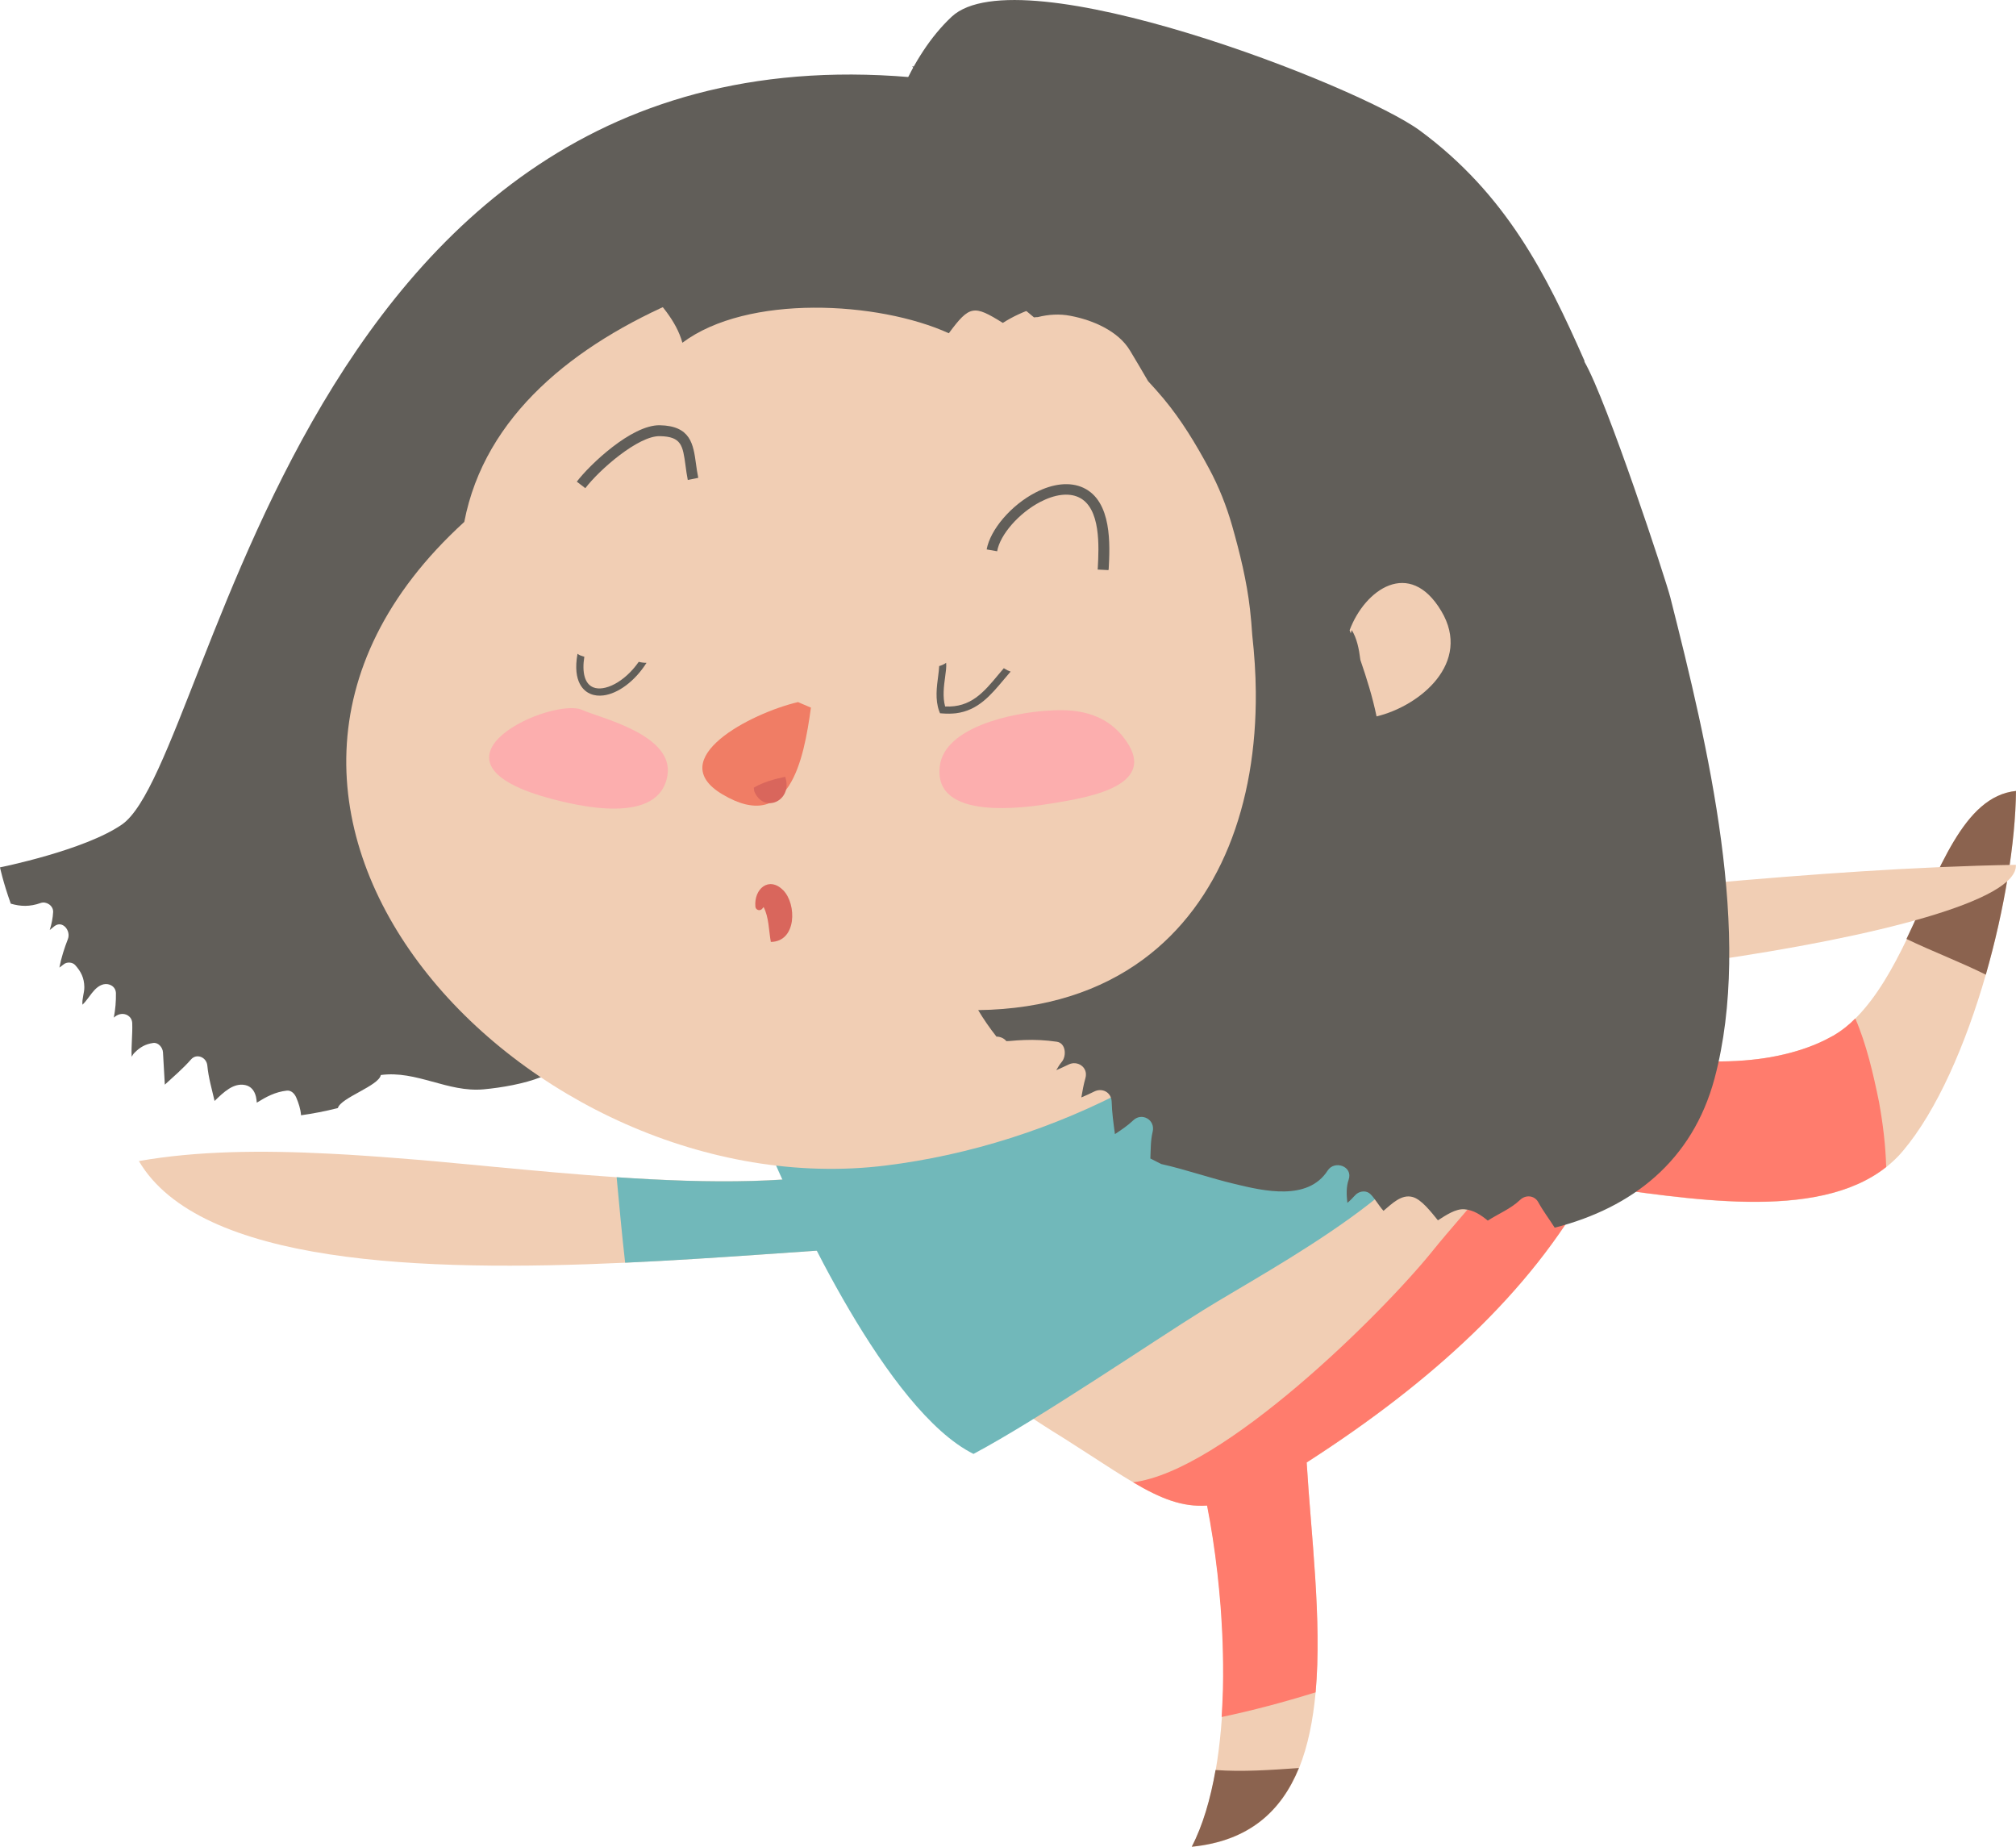 <?xml version="1.0" encoding="utf-8"?>
<!-- Generator: Adobe Illustrator 24.0.1, SVG Export Plug-In . SVG Version: 6.00 Build 0)  -->
<svg version="1.1" xmlns="http://www.w3.org/2000/svg" xmlns:xlink="http://www.w3.org/1999/xlink" x="0px" y="0px"
	 viewBox="0 0 1422.5 1302.9" style="enable-background:new 0 0 1422.5 1302.9;" xml:space="preserve">
<style type="text/css">
	.st0{fill:#FFFFFF;}
	.st1{fill:#71B8BA;}
	.st2{fill:#E997BB;}
	.st3{fill:#F5AC52;}
	.st4{fill:#9DB868;}
	.st5{fill:#F5EA7A;}
	.st6{fill:#FF7C6D;}
	.st7{fill:#799977;}
	.st8{fill:#615E59;}
	.st9{fill:#FFD9B9;}
	.st10{fill:#F1D2C6;}
	.st11{fill:#E8B8AB;}
	.st12{fill:#FDAE95;}
	.st13{fill:#998776;}
	.st14{fill:#745866;}
	.st15{fill:#72635E;}
	.st16{fill:#F07D65;}
	.st17{fill:#F1CEB3;}
	.st18{fill:#4C4745;}
	.st19{fill:#F7C2B5;}
	.st20{fill:#EC939A;}
	.st21{fill:#FFB565;}
	.st22{fill:#FD9A7A;}
	.st23{fill:#F1CEB4;}
	.st24{fill:#E95351;}
	.st25{fill:#8B634F;}
	.st26{fill:#FCAEAE;}
	.st27{fill:#D9665C;}
	.st28{fill:#8C512A;}
	.st29{fill:#FFB491;}
	.st30{fill:#FEFBE5;}
	.st31{fill:#F9BF1C;}
	.st32{fill:#F87459;}
	.st33{fill:#FF968A;}
	.st34{fill:#8E675A;}
	.st35{fill:#F5AC95;}
	.st36{fill:#3E484A;}
	.st37{fill:#8DC6C8;}
	.st38{fill:#CE9374;}
	.st39{fill:#9F907E;}
	.st40{fill:#E8DBDC;}
	.st41{fill:#C46964;}
	.st42{fill:#3C363B;}
	.st43{fill:#B46964;}
	.st44{fill:#B96964;}
	.st45{fill:#F4F2EF;}
	.st46{fill:#CE973E;}
	.st47{fill:#F4DDCA;}
	.st48{fill:#AAD4C1;}
	.st49{fill:#FFEA9D;}
	.st50{fill:#D8AC65;}
	.st51{fill:#5D5C66;}
	.st52{fill:#FFFFEF;}
	.st53{fill:#EDACC9;}
	.st54{fill:#C6B391;}
	.st55{fill:#CCBF9E;}
	.st56{fill:#FFC5C2;}
	.st57{fill:#F9CBC1;}
	.st58{fill:#585A64;}
	.st59{fill:#F3977A;}
	.st60{fill:#F7EE95;}
</style>
<g id="Layer_2">
</g>
<g id="Layer_1">
	<g>
		<g>
			<path class="st23" d="M682.5,799.9l-26.2,78.6c-11.4,0-24.7,0.5-39.5,1.3c-47.1,2.5-109.8,8-175.6,11
				c-142.8,6.6-300.1,1.5-343.2-71.7c40.7-7.2,86.5-7.7,134.8-5.2c8.3,0.4,16.7,0.9,25.2,1.5c7.6,0.5,15.3,1.1,23,1.7
				c5.4,0.4,10.8,0.9,16.2,1.3c8.3,0.7,16.7,1.5,25.1,2.3c8.9,0.8,17.7,1.6,26.6,2.5c28.8,2.7,57.7,5.4,86.2,7.3
				c65.6,4.4,128.7,4.9,183.1-7.3C641.4,818,663,810.5,682.5,799.9z"/>
		</g>
		<path class="st23" d="M1422.5,558c-0.4,36.3-8.2,83.9-21.3,129.6c-14.1,49-34.4,95.9-58.6,124.5c-3.5,4.2-7.5,7.9-11.7,11.3
			c-49.5,39.2-141.7,21.8-209.5,13c-41.8,75.4-111.4,138.6-197.7,194.3c-0.6,0.4-1.1,0.7-1.7,1.1c3,50.5,10.9,111.1,6.3,162.2
			c-1.8,19.6-5.4,37.7-11.7,53.4c-12.4,30.4-35.2,51.5-75.6,55.5c7.8-15,13.2-33.6,16.8-54.1c1.6-9.2,2.8-18.8,3.7-28.7
			c0.2-2.9,0.5-5.8,0.7-8.7c0.4-6.5,0.7-13,0.9-19.6c0.1-5.9,0.2-11.8,0.1-17.8c-0.1-9.6-0.4-19.3-1-28.9c-0.2-4.1-0.5-8.2-0.8-12.3
			c-0.6-7.7-1.4-15.4-2.2-22.9c-1.9-16.8-4.4-32.9-7.3-47.7c-17.5,1.2-32.8-4.9-52.2-16.4c-4.6-2.7-9.4-5.7-14.6-9
			c-9.9-6.3-20.9-13.6-33.7-21.7c-3-1.9-6.1-3.8-9.3-5.8c-1.6-1-3.1-2-4.7-3c-3.3-2.1-6.7-4.3-10.1-6.6c-5.8-3.9-11.8-8.1-17.9-12.5
			c-6.1-4.4-12.3-9.1-18.6-14c-8.7-6.8-17.6-13.9-26.3-21.3c-52.5-44.2-102.6-97.1-118.4-133.6l5.5-2.3l211.6-87.5l125.4-51.8
			l97.8-40.5c57.5,24.8,110.4,31.2,171.7,40.7c2.3,0.4,4.6,0.7,6.9,1.1c-0.6,22.6-3.3,44.2-7.8,65c16.8,3.5,34.3,5.5,51.5,5.8
			c7.5,0.1,15-0.1,22.4-0.7c6.1-0.5,12-1.2,17.8-2.2c6.7-1.2,13.3-2.7,19.5-4.6c5-1.5,9.9-3.3,14.5-5.3c3.9-1.7,7.6-3.6,11.2-5.6
			c5.4-3.2,10.5-7.2,15.1-11.9c0.3-0.3,0.6-0.5,0.8-0.8c14.4-14.7,25.5-34.5,35.5-55.2C1368.3,614.4,1385.3,561.8,1422.5,558z"/>
		<path class="st8" d="M86,581.7c66.9-46.2,128.2-606.8,610.7-520l-53.1-15c15.6,18.8,18.9,53.4,20.8,77.5
			c34.9-11.7,45.6,27.8,23.9,54.9c-20.9,26.1-69.6,32.3-98.8,40.9c-65.4,19.1-134.9,96.8-174.6,163.5
			c-60.6,101.6,20.7,227.7,71,346.1c-3.7,0.5-7.3,1-10.9,1.5c-26,3.8-89.2-14.5-78.4,9.5c7.5,16.8-29.4,25.5-55.4,27.9
			c-25.3,2.3-47.3-13.5-72.5-10.1c-1.3,7.6-28.3,16-30.3,23.3c-9,2.3-17.6,3.9-26,5.1c0-0.1,0-0.2,0-0.3c-0.4-4.4-1.7-8.3-3.4-12.3
			c-1.2-2.7-3.5-5.1-6.6-4.8c-8.2,0.9-14.6,4.4-21.2,8.5c-0.1-1.4-0.3-2.8-0.6-4.2c-1-4.2-3.4-7.3-7.5-8.2
			c-8.3-1.8-15.3,5-21.7,11.2c-1.9-8.3-4.3-16.4-5.1-24.9c-0.5-6-7.6-8.9-11.5-4.4c-5.7,6.5-12.2,12-18.5,17.8l-1.3-22.8
			c-0.2-3.5-3.4-7.2-7-6.6c-5.4,0.8-9.1,2.9-13,6.8c-0.7,0.6-1.4,1.7-2.1,2.9c-0.4-7.8,0.7-15.5,0.4-23.7c-0.2-4.8-4.7-7.3-8.7-6.3
			c-1.7,0.4-3,1.3-4.3,2.4c1.1-5.7,1.6-11.4,1.5-17.2c-0.1-4.8-4.7-7.2-8.7-6.3c-6.8,1.6-10.1,9.9-14.9,14.4
			c-0.5-4,1.4-8.5,1.3-12.5c-0.1-6.4-2.3-10.8-6.4-15.4c-1.9-2.2-5.9-2.4-8-0.7c-1,0.8-2.1,1.6-3.2,2.4c1.3-6.9,3.5-13.7,6-20.1
			c2.3-5.9-3.8-13.5-9.5-9.1c-1,0.8-2.1,1.7-3.3,2.7c1.3-4.2,2.2-8.5,2.4-12.8c0.1-4.5-4.9-7.6-8.7-6.3c-7.8,2.8-14.4,2.5-21.2,0.5
			C2.1,622.1,0,611.9,0,611.9S59.5,600,86,581.7z"/>
		<path class="st24" d="M1087,602.7c0,0,0.1,0,0.3,0C1087.2,602.7,1087.1,602.7,1087,602.7z"/>
		<path class="st6" d="M1330.9,823.3c-49.5,39.2-141.7,21.8-209.5,13c-41.8,75.4-111.4,138.6-197.7,194.3c-0.6,0.4-1.1,0.7-1.7,1.1
			c3,50.5,10.9,111.1,6.3,162.2c-22.6,7-44.8,12.9-66.3,17.4c0.4-6.5,0.7-13,0.9-19.6c0.1-5.9,0.2-11.8,0.1-17.8
			c-0.1-9.6-0.4-19.3-1-28.9c-0.2-4.1-0.5-8.2-0.8-12.3c-0.6-7.7-1.4-15.4-2.2-22.9c-1.9-16.8-4.4-32.9-7.3-47.7
			c-17.5,1.2-32.8-4.9-52.2-16.4c63.2-7.6,175.6-118.8,211.5-163.4c23.2-28.8,55.2-60.9,71.5-93.7c19.3-38.7,13.1-89,51.6-107.2
			c3.8-1.8,12.5-3.3,23.9-4.5c2.3,0.4,4.6,0.7,6.9,1.1c-0.6,22.6-3.3,44.2-7.8,65c16.8,3.5,34.3,5.5,51.5,5.8
			c7.5,0.1,15-0.1,22.4-0.7c6.1-0.5,12-1.2,17.8-2.2c6.7-1.2,13.3-2.7,19.5-4.6c5-1.5,9.9-3.3,14.5-5.3c3.9-1.7,7.6-3.6,11.2-5.6
			c5.4-3.2,10.5-7.2,15.1-11.9c7.8,17.9,12.7,39.1,16.7,58.7C1328.7,793.1,1330.5,808.5,1330.9,823.3z"/>
		<path class="st1" d="M1026.2,773.4c-10.7,59.6-127.4,120-177.4,151c-34,21.1-116.8,77.4-161.9,101.3
			c-61.3-30.5-125.3-171.1-141.1-207.6l5.5-2.3c5.5,1,10.3,1.5,12.7,0.9c30.4-6.8,62.5-13.6,90.9-25.7c38.5-16.5,73.8-38.8,108-62.8
			c34.5-24.3,67.9-50.3,102.2-73.7c7.7,7.5,15.4,14.8,23.2,21.9C929.2,714.1,971.4,746,1026.2,773.4z"/>
		<path class="st25" d="M1422.5,558c-0.4,36.3-8.2,83.9-21.3,129.6c-18.3-9.1-38-16.5-56-25.2C1368.3,614.4,1385.3,561.8,1422.5,558
			z"/>
		<g>
			<path class="st23" d="M1202.4,623.4c4.1,11,4.8,22.8,4.7,34c0,6.8-0.5,13.7-1.3,20.5c117.8-17,218.3-42.5,216.6-67.8
				C1351.6,611.3,1277.4,616.7,1202.4,623.4z"/>
		</g>
		<path class="st23" d="M327.6,368.2C356.4,218,581.5,167.3,698.4,166c36.3-0.4,69.5-3.6,99.7-2.9c46.4,75.5,80,158.1,123.1,235.3
			c3.7,82.5,8.1,163.3,15.9,254.9c-73.8,92.7-192.9,154.3-312.5,169C374.9,852.9,103.8,572.2,327.6,368.2z"/>
		<path class="st8" d="M410.6,221.3c0.6,3.1,5.2,7.5,5.2,7.7c2.3-2.5,12.7-15.1,16.2-19.2c-0.5,3,9.9,8,9.7,7.8
			c4.5-8.2,2.6-11.6,11.8-16.3c11.6,11.5,23.7,24.9,28,40.5c45.9-34.4,138.3-29.3,188-6.7c14.7-19.9,17.7-20,38.1-7.3
			c57.2-36.5,151.1-6.3,205.3,26.1c-2.4-5.3-5.9-11-8.4-15.8c9.1,6.7,21.9,9.7,31.8,18.7c-0.1-8-5.6-24-8.6-31.1
			c2.1,0.3,4.3,0.5,6.4,0.6C862.2,169.3,767.2,94.6,658,138.1c-76.1,30.3-158,39.7-237.5,31.8c0,0-37.4,25.3-41.1,81.1
			C388.1,241.8,401.2,231.4,410.6,221.3z M433.1,208.6c0.1-0.2,0.2-0.2,0.1-0.1C433.2,208.6,433.2,208.6,433.1,208.6z"/>
		<path class="st8" d="M806.7,676.8c54.1-39.9,80.1-109.4,79.4-188.7c-0.1-13.1-1-26.4-2.5-40c-0.4-6.1-0.9-12.2-1.6-18.3
			c-2.3-20.1-7.1-39.5-12.6-58.9c-4-14-9.4-27.6-16.3-40.4c-9.3-17.3-19.5-34.2-32.1-49.3c-3.5-4.2-7.2-8.3-10.9-12.3
			c-4.2-7.2-8.4-14.4-12.7-21.5c-8.4-14.1-26.7-21.7-42.1-24.6c-7.7-1.5-15.5-1-23,0.9c-0.9,0-1.8,0.1-2.7,0.2
			c-40.2-33.4-81.4-66.7-117.1-103.4c2.1-0.3,3.5,0.4,4.3,2.1c9-36.9,24.6-82.6,54.7-110.8C719-32.6,958.9,60.4,1002,92.2
			c60.8,44.9,89.2,101.5,116,162.3c0,0.3-0.1,0.6,0.1,0.9c15.8,27.4,57.5,154.1,60.5,166.1c26.8,105.7,58.3,237.8,31.2,339.3
			c-15.6,58.2-58.1,91.3-112.8,105.3c-3.7-5.9-8.1-11.6-11.6-18c-2.7-4.9-8.9-5.3-12.7-1.7c-6.7,6.4-15.3,9.8-22.9,14.7
			c-4.9-4-10.1-7.5-16.5-8c-6-0.5-12.8,4-18.7,7.8c-5.2-6.4-11.7-14.7-17.7-16.4c-8-2.3-14.7,4.7-20.7,9.7
			c-3.2-3.4-7.2-10.5-10.1-12.5c-3-2.1-7.4-1.2-9.8,1.4c-1.7,1.8-3.5,3.8-5.6,5.5c-0.6-5.6-0.9-11.2,0.9-16.3
			c3.3-9.6-10-14-14.8-6.5c-14,21.7-45.1,14.4-65.4,9.5c-17.4-4.1-34.5-10.2-52-14.1c-2.6-1.3-5.1-2.6-7.7-3.9
			c0.3-6.3,0.1-12.6,1.6-18.8c2.1-8.5-7.6-13.9-13.6-8.2c-4,3.8-8.5,6.8-13,9.8c-1-7.6-2.1-15.1-2.3-22.8c-0.2-6.8-6.7-10-12.2-7.3
			c-3,1.5-6.1,2.9-9.2,4.2c0.8-4.6,1.6-9.2,2.9-13.7c2.1-7.7-5.8-12.6-11.9-9.5c-2.9,1.4-5.8,2.7-8.7,4c1.2-2.2,2.5-4.2,3.9-5.9
			c3.5-4.2,2.9-13.3-3.6-14.2c-7.7-1.1-15.2-1.5-23-1.2c-3.4,0.1-6.8,0.4-10.2,0.7l-2.3,0.1c-1.7-2.1-4.4-3.2-7-3.2
			c-4.8-6.1-9.1-12.3-12.9-18.7C737.8,712,776.6,699,806.7,676.8z"/>
		<g>
			<path class="st16" d="M563.1,495.3c-33.7,7.9-95.2,40.1-53.5,65c47.2,28.3,57.5-23.9,62.6-61.1
				C566.2,496.7,563.1,495.3,563.1,495.3z"/>
			<path class="st26" d="M386,562.7c21.8,6.1,79.5,19.9,85-16c4.4-28.8-48.9-40.5-60-45.8C390.3,491.3,290.1,535.7,386,562.7z"/>
			<path class="st26" d="M738.6,501.4c-23.7,1.5-72.3,11.3-75.5,39.3c-4.5,38.8,60.2,29.2,80.3,25.9c25.3-4.2,76.6-12.6,48.9-47
				C775.8,499,750.6,500.6,738.6,501.4z"/>
		</g>
		<path class="st23" d="M1017,431.1c-22.4-37.6-54-15.2-64.7,13.5c0.3,0.7,0.5,1.5,0.8,2.2l0.7-2.3c3.6,5.8,5.1,13.1,6.1,21.1
			c4.5,13.1,8.6,26.2,11.4,39.8C1001.9,498.1,1038.8,467.6,1017,431.1z"/>
		<g>
			<g>
				<path class="st8" d="M413,344.4l-6-4.6c9-11.9,38.7-40.1,58.5-39.8c21.9,0.4,23.7,13.4,25.6,27.3c0.4,3.1,0.9,6.4,1.6,9.8
					l-7.4,1.5c-0.7-3.6-1.2-7-1.6-10.2c-1.9-14-2.8-20.4-18-20.7c-0.1,0-0.2,0-0.2,0C450.4,307.4,423,331.3,413,344.4z"/>
			</g>
			<g>
				<path class="st8" d="M782.1,402.2l-7.6-0.4l0.1-1c0.8-14.9,2.3-42.7-13.5-50c-7.1-3.3-16.7-2.1-27.1,3.3
					c-15,7.8-28.4,23.1-30.4,34.8l-7.4-1.3c2.5-13.9,17.2-31.2,34.4-40.1c12.5-6.5,24.5-7.7,33.8-3.4c20.4,9.5,18.8,40.6,17.9,57.3
					L782.1,402.2z"/>
			</g>
		</g>
		<g>
			<g>
				<path class="st8" d="M450.7,466.9c-10.1,14.5-24.3,21.2-32.1,18c-5.9-2.4-8.1-10.2-6.3-21.6c-1-0.3-2-0.6-3-1
					c-0.7-0.3-1.3-0.7-1.8-1.1c-3.7,20.4,4.9,26.6,9.1,28.3c2.8,1.2,5.9,1.5,9.2,1.1c10.3-1.3,22.2-10,30.4-23
					C454.4,467.6,452.6,467.4,450.7,466.9z"/>
			</g>
			<g>
				<path class="st8" d="M710.9,472.9c-0.9-0.5-1.8-1-2.6-1.5c-1.3,1.5-2.5,3-3.8,4.5c-10.4,12.5-19.5,23.4-37.6,22.5
					c-1.9-6.7-0.9-14.5,0-20.9c0.5-3.7,1-7.2,0.7-9.9c-1.5,1.1-3.2,1.8-4.9,2.3c-0.1,2-0.4,4.7-0.7,6.9c-1,7.5-2.3,16.8,0.7,24.9
					l0.6,1.5l1.6,0.1c3.5,0.3,6.6,0.2,9.6-0.1c15.7-2,24.6-12.8,34-24c1.5-1.8,3-3.6,4.6-5.4C712.3,473.5,711.6,473.2,710.9,472.9z"
					/>
			</g>
		</g>
		<path class="st27" d="M531.9,555.7c6.3-3.9,14.7-6.1,22.1-7.7c5.9,16.9-15.2,26.5-21.8,10.2L531.9,555.7z"/>
		<path class="st27" d="M538.8,639.9c3.8,7.3,3.6,16.4,5.1,24.6c18.3-0.2,18.4-26.7,8.7-36.5c-10-10-20.7-1-19.6,11.6
			c0.2,2.5,3.4,3.4,4.9,1.4L538.8,639.9z"/>
		<path class="st25" d="M916.5,1247.3c-12.4,30.4-35.2,51.5-75.6,55.5c7.8-15,13.2-33.6,16.8-54.1
			C876.4,1250.1,896.7,1248.7,916.5,1247.3z"/>
		<path class="st1" d="M618.2,823.2c0,18.8-0.7,37.8-1.5,56.6c-47.1,2.5-109.8,8-175.6,11c-2.3-20-4.1-40.2-6-60.3
			C500.7,835,563.8,835.5,618.2,823.2z"/>
	</g>
</g>
</svg>
